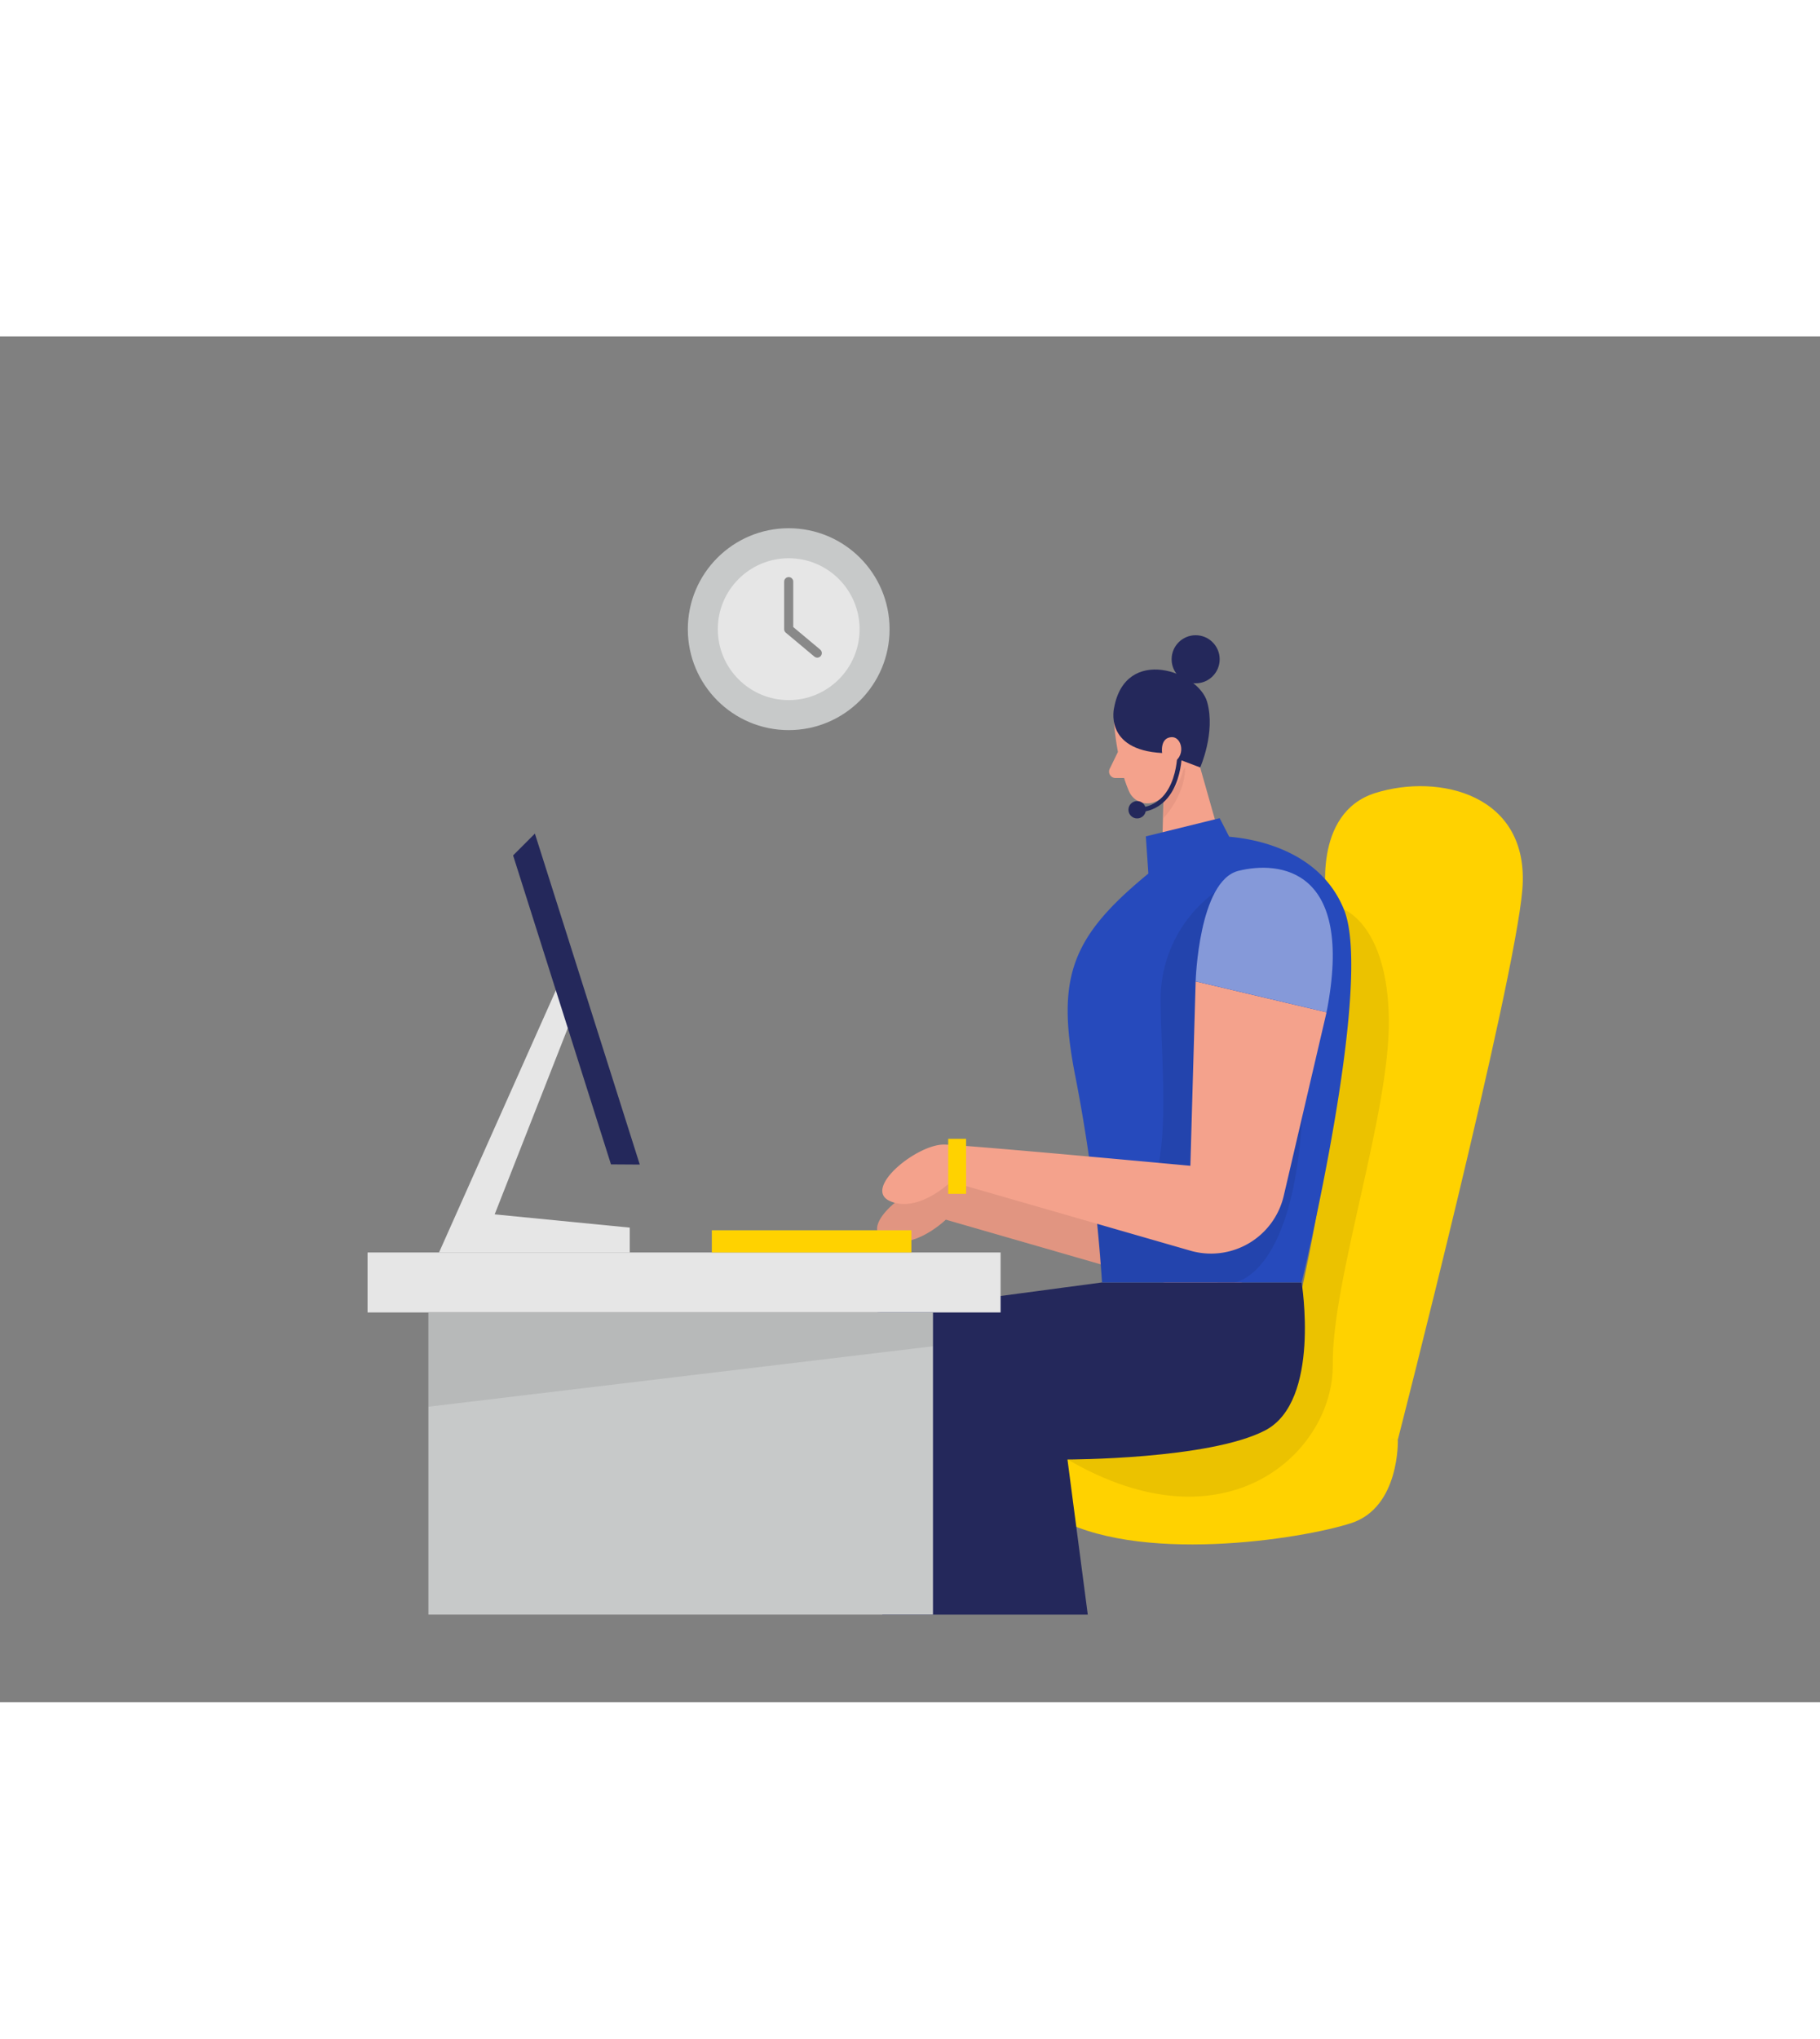 <svg id="Layer_1" data-name="Layer 1" xmlns="http://www.w3.org/2000/svg" xmlns:xlink="http://www.w3.org/1999/xlink" viewBox="0 0 400 300" data-imageid="job-interview-a" imageName="Customer Service" class="illustrations_image" style="width: 268px;"><rect x="0" y="0" width="400" height="300" fill="#808080" stroke="none"/><defs><clipPath id="k6vngf1q19kfet7me2xiweclip-path"><path d="M161.66,49.49c-67.34,11.63-115,73.32-107.59,141.25C56,208,61,223.2,71.07,233c40.29,39,208,46.87,249.54-13.13S350.27,54.15,292,41.21C263.3,34.82,209.16,41.29,161.66,49.49Z" fill="none"/></clipPath></defs><circle cx="173.34" cy="64.31" r="22.17" fill="#c7c9c9"/><circle cx="173.34" cy="64.31" r="15.58" fill="#e6e6e6"/><polyline points="173.34 53.87 173.34 64.31 179.62 69.56" fill="none" stroke="#898989" stroke-linecap="round" stroke-linejoin="round" stroke-width="2"/><g clip-path="url(#clip-path)"><path d="M307.22,242.32s.48,14.84-10.24,18.33-47.39,9.32-65.73-1.74-7.1-25.62,8.53-24.45S307.22,242.32,307.22,242.32Z" fill="#ffd200"/><path d="M291.55,123.86s-3.25-19.19,10.72-23.57,34.05.28,32.31,21.24-27.36,120.79-27.36,120.79l-29.11-2S300.91,167.52,291.55,123.86Z" fill="#ffd200"/><path d="M261.61,150l28.77,6.79L281,197.16a16.41,16.41,0,0,1-20.53,12L207.87,194s-7.18,7-13.39,4.27,6-12.61,12-12.42,54,4.66,54,4.66Z" fill="#f4a28c"/><path d="M261.61,150l28.77,6.79L281,197.16a16.41,16.41,0,0,1-20.53,12L207.87,194s-7.18,7-13.39,4.27,6-12.61,12-12.42,54,4.66,54,4.66Z" opacity="0.08"/><polygon points="261.02 84.98 268.06 109.8 255.35 115.61 255.89 94.19 261.02 84.98" fill="#f4a28c"/><path d="M255.72,98.37a10.43,10.43,0,0,0,4.73-3.65s.4,5.25-4.72,11.09Z" fill="#ce8172" opacity="0.31"/><path d="M244.92,85.79s.78,8.73,3.25,14.2a4.39,4.39,0,0,0,5.84,2.18c2.74-1.28,6.06-3.8,6.21-8.53l1.24-8s.61-5-4.88-7.68S244.18,80.49,244.92,85.79Z" fill="#f4a28c"/><path d="M245.7,91.27,243.88,95a1.41,1.41,0,0,0,1.25,2l3.41,0Z" fill="#f4a28c"/><path d="M295.38,125.89s9.59,3.47,9.86,24.11-12.52,57-12.33,75.91-23.14,41.27-58.26,20.77,29.07-27.51,29.07-27.51Z" opacity="0.08"/><path d="M286.07,207.79s4.27,26.09-8,32.49-43.46,6.4-43.46,6.4l4.46,34.06H193.93l-1.16-66.36,49.44-6.59Z" fill="#24285b"/><rect x="80.78" y="201.21" width="139.13" height="13.17" fill="#e6e6e6"/><polygon points="123.85 139.87 96.49 201.21 138.41 201.21 138.41 195.75 108.72 192.84 127.93 143.94 123.85 139.87" fill="#e6e6e6"/><polygon points="140.61 181.9 134.28 181.86 112.77 114 117.56 109.21 140.61 181.9" fill="#24285b"/><rect x="156.45" y="196.33" width="43.85" height="4.88" fill="#ffd200"/><path d="M244.87,81.51s-2.41,9.31,10.54,10l8.37,3.17s3.42-7.68,1.53-14.38S247.42,67.83,244.87,81.51Z" fill="#24285b"/><circle cx="262.78" cy="70.92" r="5.28" fill="#24285b"/><path d="M259.27,91.27s.21,11.53-8.32,12.7" fill="none" stroke="#24285b" stroke-miterlimit="10"/><circle cx="249.92" cy="103.97" r="1.91" fill="#24285b"/><path d="M255.41,91.55s-.53-3.33,2-3.52,3.33,4.62,0,5.68Z" fill="#f4a28c"/><path d="M255.35,115.61l12.71-5.81s20.72-.2,27.32,16.09-9.31,81.9-9.31,81.9H242.21a356.06,356.06,0,0,0-5.82-45C231.74,139.48,235.89,130.93,255.35,115.61Z" fill="#264abc" class="target-color"/><path d="M267,122.1a29.2,29.2,0,0,0-11.92,23.45c.06,15.56,3.52,44.86-7.1,44.68l-6.86,4.71,1.06,12.85h29s12.88-.94,15-36.21S267,122.1,267,122.1Z" opacity="0.08"/><path d="M262.78,141.66l28.77,6.79-9.42,40.36a16.41,16.41,0,0,1-20.53,12L209,185.66s-7.18,7-13.38,4.27,6-12.62,12-12.42,54,4.66,54,4.66Z" fill="#f4a28c"/><rect x="208.4" y="176.25" width="3.93" height="12.08" fill="#ffd200"/><path d="M252.39,118l-.56-8.18,16.23-4,2.1,4.09S266.64,117.44,252.39,118Z" fill="#264abc" class="target-color"/><rect x="94.16" y="214.38" width="110.89" height="66.36" fill="#c7c9c9"/><path d="M262.78,141.66s.66-22.12,9.43-24.28,25.6-.83,19.34,31.07Z" fill="#264abc" class="target-color"/><path d="M262.78,141.66s.66-22.12,9.43-24.28,25.6-.83,19.34,31.07Z" fill="#fff" opacity="0.44"/></g><polygon points="94.16 214.38 94.16 235.09 205.06 221.81 205.06 214.38 94.16 214.38" opacity="0.08"/></svg>